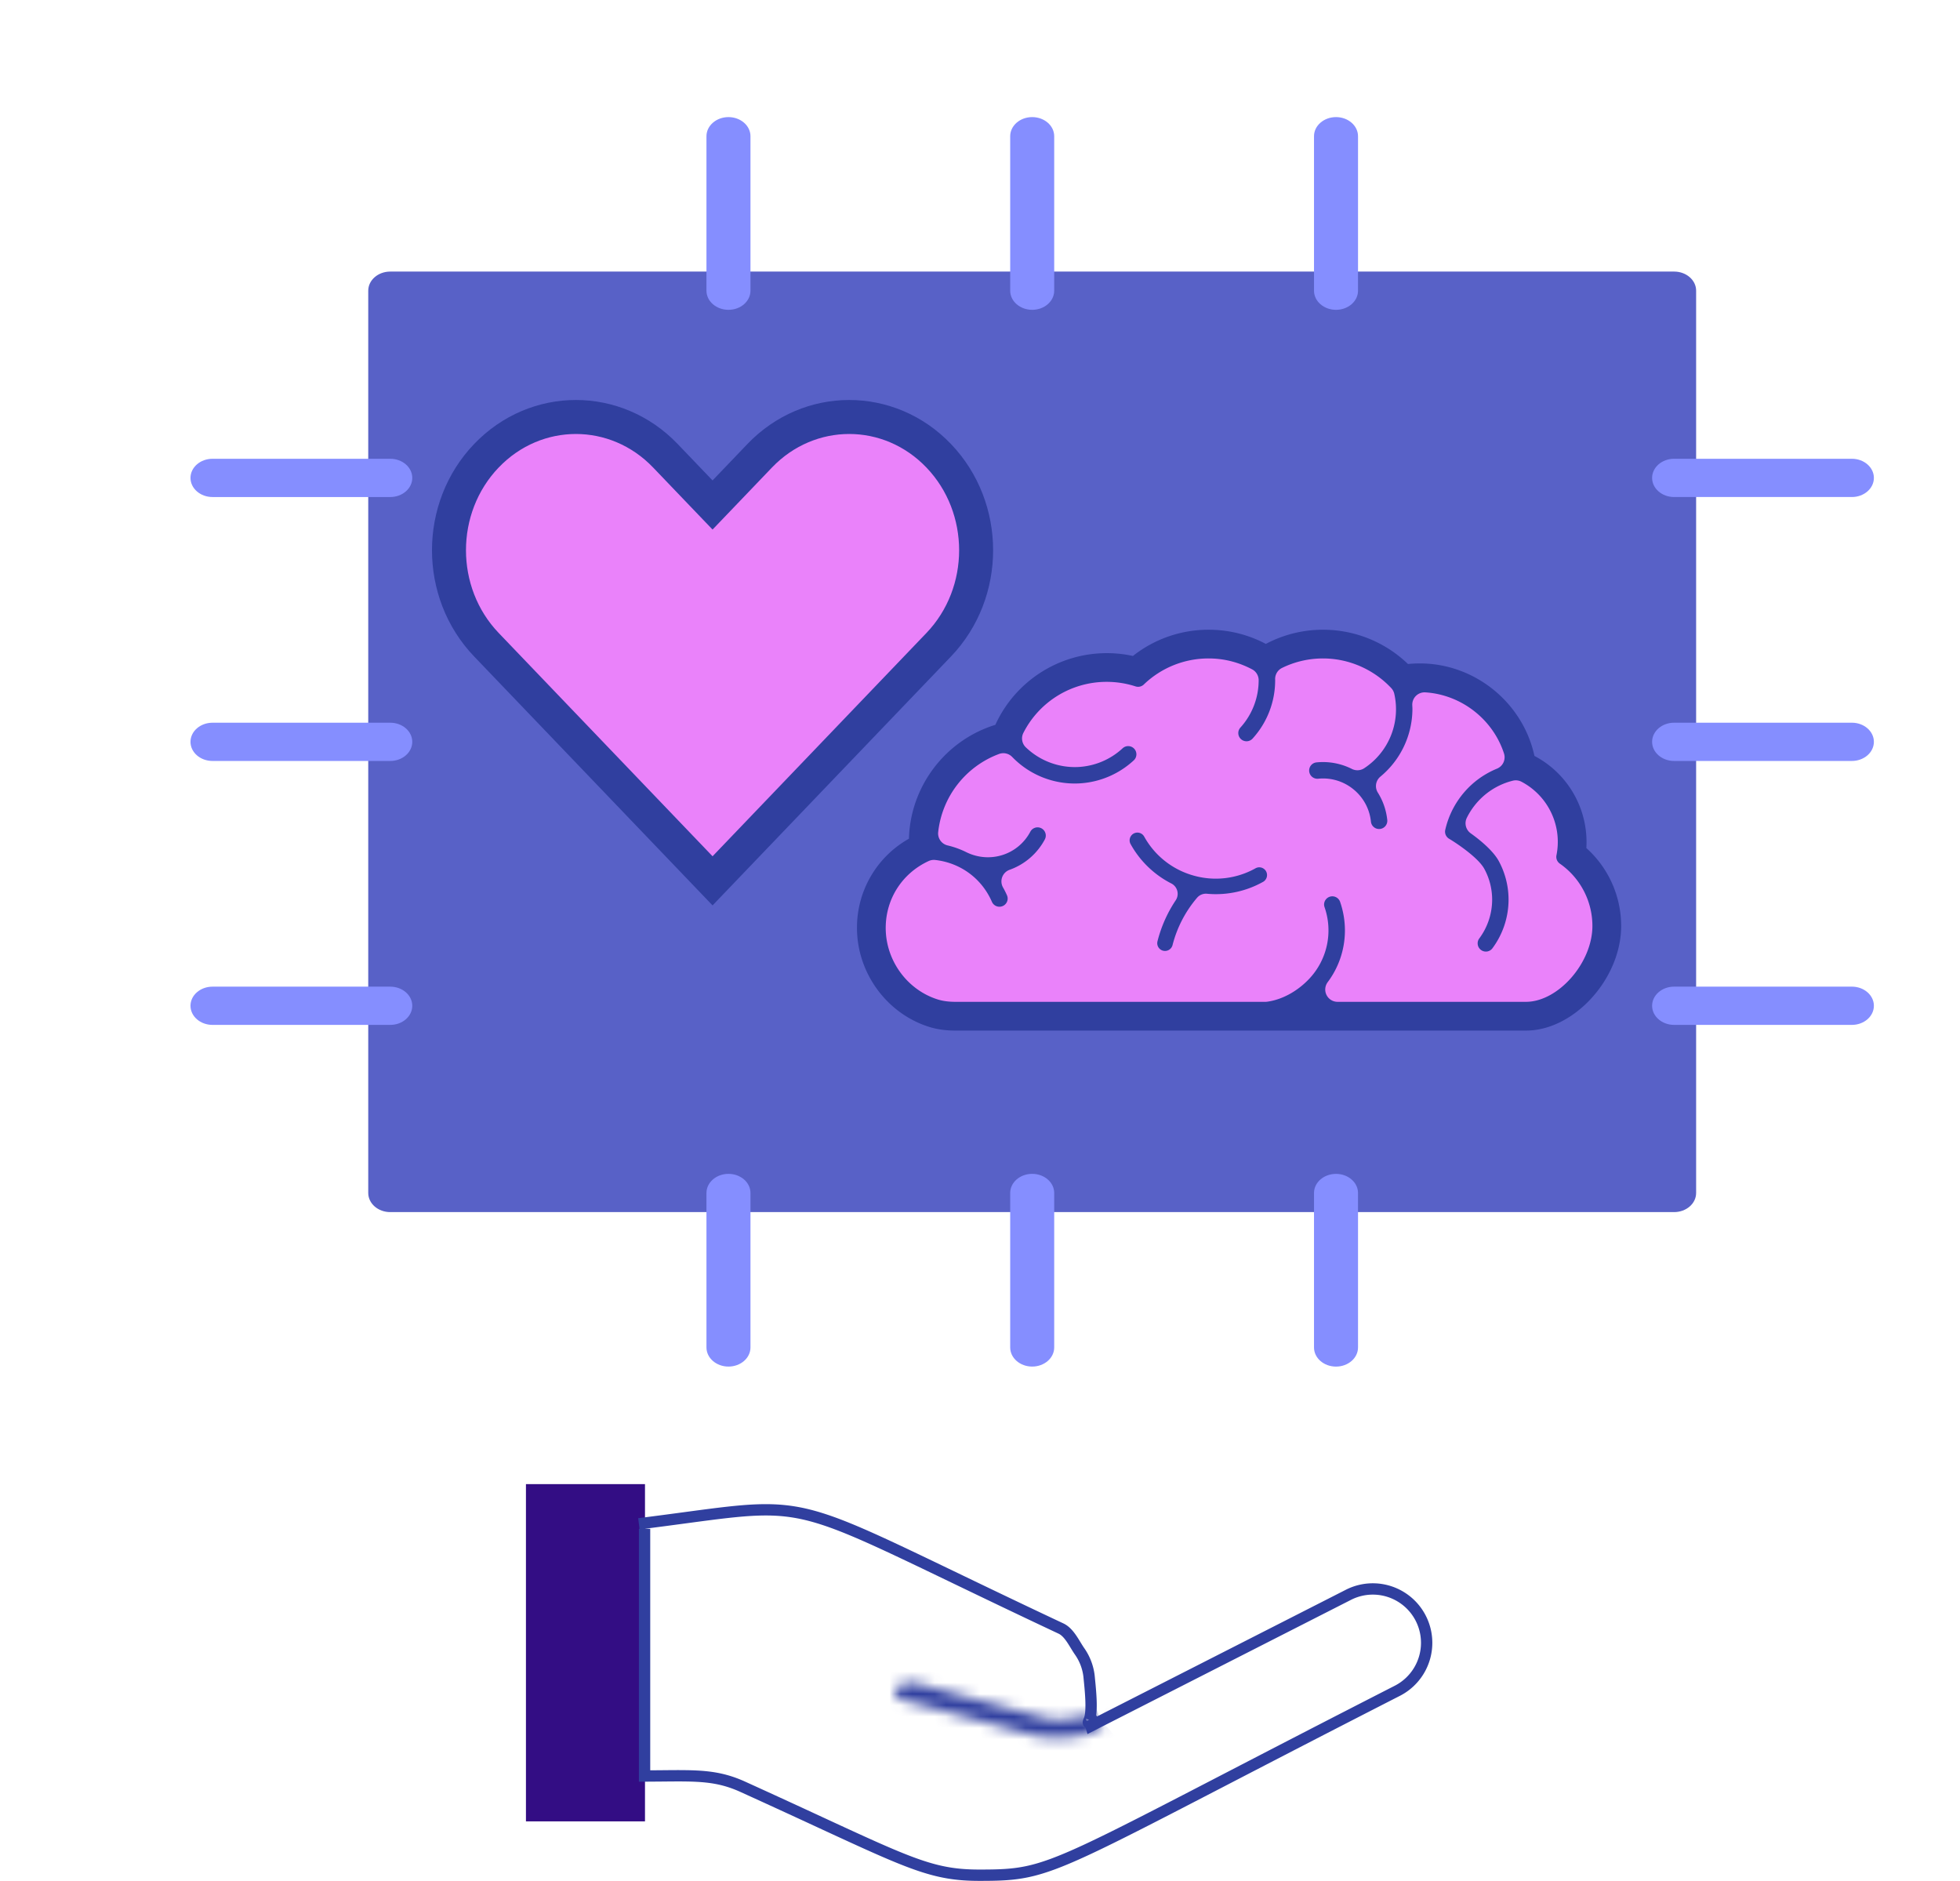 <svg width="173" height="166" viewBox="0 0 173 166" fill="none" xmlns="http://www.w3.org/2000/svg">
  <path d="M56.93 130.984H46.423v29.764H56.93v-29.764Z" fill="#330D84"/>
  <path d="m96.136 151.804.157.52 22.709-11.563a4.751 4.751 0 0 1 6.922 4.23 4.754 4.754 0 0 1-2.581 4.229c-6.201 3.169-11.126 5.722-15.095 7.779-5.92 3.069-9.712 5.034-12.434 6.295-2.267 1.05-3.758 1.596-5.096 1.883-1.336.287-2.543.323-4.264.323-2.428 0-4.116-.346-6.944-1.485-1.793-.722-4.021-1.752-7.162-3.204a962.693 962.693 0 0 0-6.696-3.074c-2.273-1.052-4.005-1.035-7.257-1.003-.467.004-.966.009-1.502.011v-21.818m39.243 16.877c.668-.484-.34.752 0 0Zm0 0c.34-.751.077-2.946 0-3.768a4.755 4.755 0 0 0-.84-2.285c-.473-.675-.9-1.668-1.647-2.021-15.497-7.283-19.813-9.906-24.357-10.391-3.049-.326-6.2.31-12.9 1.147" stroke="#303F9F"/>
  <mask id="a" style="mask-type:alpha" maskUnits="userSpaceOnUse" x="78" y="148" width="20" height="6">
    <path d="m90.899 153.065-11.186-3.02c-.311-.102-.544-.268-.651-.464-.108-.197-.081-.409.073-.595.155-.185.426-.331.76-.406a2.392 2.392 0 0 1 1.038 0l11.185 3.019c2.396.643 3.53-.7 4.962.122-.638.578-2.24.668 0 0 1.106 1.238-3.388 2.117-6.181 1.344Z" fill="#303F9F"/>
  </mask>
  <g mask="url(#a)">
    <path d="m90.899 153.065 2.668-9.638-.03-.008-.032-.009-2.606 9.655Zm-11.186-3.02-3.104 9.506.247.08.25.068 2.607-9.654Zm1.22-1.465 2.606-9.655-.202-.054-.205-.047-2.2 9.756Zm11.185 3.019-2.606 9.655.007.002.007.002 2.592-9.659Zm1.387-8.189-11.185-3.02-5.213 19.309 11.185 3.02 5.213-19.309Zm-10.687-2.871a8.52 8.52 0 0 1 2.292 1.162c.827.589 1.9 1.57 2.728 3.086l-17.552 9.588c1.793 3.282 4.702 4.646 6.323 5.176l6.209-19.012Zm5.02 4.248a9.505 9.505 0 0 1 1.087 5.72 9.437 9.437 0 0 1-2.103 4.876L71.448 142.59c-2.505 3.011-3.434 7.627-1.162 11.785l17.552-9.588Zm-1.016 10.596a8.973 8.973 0 0 1-2.656 2.176 8.238 8.238 0 0 1-2.064.774l-4.415-19.507c-1.61.365-4.197 1.311-6.239 3.764l15.374 12.793Zm-4.72 2.95a7.6 7.6 0 0 1-3.37.002l4.4-19.511a12.427 12.427 0 0 0-5.445.002l4.415 19.507Zm-3.776-.099 11.186 3.02 5.213-19.309-11.186-3.02-5.213 19.309Zm11.2 3.024c1.687.452 3.252.573 4.662.504 1.306-.063 2.397-.295 2.736-.363.242-.049.19-.036.098-.022a6.663 6.663 0 0 1-.977.069 7.952 7.952 0 0 1-3.944-1.052l9.958-17.345a12.02 12.02 0 0 0-6.029-1.603c-1.517.001-2.877.311-3.033.342-.524.105.54-.162 1.713.153l-5.184 19.317Zm.84-16.948c1.114-1.008 2.154-1.435 2.523-1.578.264-.102 1.179-.451 2.554-.528.23-.013 1.566-.105 3.196.351a9.987 9.987 0 0 1 4.615 16.413 9.798 9.798 0 0 1-2.782 2.083c-.662.327-1.043.405-.536.254l-5.712-19.167c-.613.183-1.634.5-2.605.979-.26.128-.831.42-1.481.886a10.031 10.031 0 0 0-3.912 5.741 10.01 10.01 0 0 0 7.022 12.071c1.656.464 3.03.374 3.31.358 1.576-.088 2.87-.526 3.544-.787a11.914 11.914 0 0 0 3.692-2.253L90.366 144.31Zm-.742 14.075c-1.182-1.322-2.846-4.082-2.252-7.796a9.363 9.363 0 0 1 3.405-5.876c.934-.737 1.742-1.062 2.013-1.165.346-.132.57-.18.623-.191.098-.02.026 0-.127-.002-.175-.001-.073-.026.281.072l-5.336 19.275c3.228.894 6.699.768 9.258.235 1.052-.219 3.49-.797 5.681-2.526 1.154-.911 3.373-3.051 3.951-6.668.638-3.996-1.127-7.054-2.585-8.685l-14.912 13.327Z" fill="#303F9F"/>
  </g>
  <path d="M147.767 106.976c1.073 0 1.942-.755 1.942-1.688V25.656c0-.932-.869-1.688-1.942-1.688H34.445c-1.073 0-1.942.756-1.942 1.688v79.632c0 .933.87 1.688 1.942 1.688h113.322Z" fill="#5861C7"/>
  <path d="M66.241 25.656V12.023c0-.932-.87-1.688-1.942-1.688-1.073 0-1.943.756-1.943 1.688v13.633c0 .932.87 1.688 1.943 1.688s1.942-.756 1.942-1.688Zm26.809 0V12.023c0-.932-.87-1.688-1.943-1.688s-1.942.756-1.942 1.688v13.633c0 .932.87 1.688 1.942 1.688 1.073 0 1.943-.756 1.943-1.688Zm26.816 0V12.023c0-.932-.87-1.688-1.943-1.688s-1.942.756-1.942 1.688v13.633c0 .932.869 1.688 1.942 1.688s1.943-.756 1.943-1.688Zm-53.625 93.265v-13.632c0-.933-.87-1.688-1.942-1.688-1.073 0-1.943.755-1.943 1.688v13.632c0 .933.87 1.688 1.943 1.688s1.942-.755 1.942-1.688Zm26.809 0v-13.633c0-.932-.87-1.688-1.943-1.688s-1.942.756-1.942 1.688v13.633c0 .932.87 1.688 1.942 1.688 1.073 0 1.943-.756 1.943-1.688Zm26.816.002v-13.632c0-.933-.87-1.688-1.943-1.688s-1.942.755-1.942 1.688v13.632c0 .933.869 1.688 1.942 1.688s1.943-.755 1.943-1.688Zm43.59-75.057c1.073 0 1.943-.756 1.943-1.688 0-.932-.87-1.688-1.943-1.688h-15.69c-1.073 0-1.942.756-1.942 1.688 0 .932.869 1.688 1.942 1.688h15.69Zm0 23.294c1.073 0 1.943-.756 1.943-1.688 0-.932-.87-1.688-1.943-1.688h-15.69c-1.073 0-1.942.756-1.942 1.688 0 .932.869 1.688 1.942 1.688h15.69Zm0 23.294c1.073 0 1.943-.756 1.943-1.688 0-.932-.87-1.688-1.943-1.688h-15.69c-1.073 0-1.942.756-1.942 1.688 0 .932.869 1.688 1.942 1.688h15.69ZM34.447 43.866c1.073 0 1.942-.755 1.942-1.688 0-.932-.87-1.688-1.942-1.688h-15.69c-1.073 0-1.943.756-1.943 1.688 0 .933.87 1.688 1.943 1.688h15.69Zm0 23.294c1.073 0 1.942-.755 1.942-1.688 0-.932-.87-1.687-1.942-1.687h-15.69c-1.073 0-1.943.755-1.943 1.687 0 .933.87 1.688 1.943 1.688h15.69Zm0 23.294c1.073 0 1.942-.755 1.942-1.688 0-.932-.87-1.687-1.942-1.687h-15.69c-1.073 0-1.943.755-1.943 1.687 0 .933.87 1.688 1.943 1.688h15.69Z" fill="#858EFF"/>
  <path d="M42.933 40.224c4.37-4.563 11.428-4.563 15.799 0l3.078 3.214 1.084 1.131 1.083-1.13 3.078-3.215c4.371-4.563 11.429-4.563 15.799 0 4.405 4.599 4.405 12.08 0 16.68L62.894 77.74l-19.96-20.838c-4.406-4.599-4.406-12.08 0-16.68Z" fill="#EA82FA" stroke="#303F9F" stroke-width="3"/>
  <path d="M124.276 58.604a10.29 10.29 0 0 1 1.043-.053c4.864 0 9.104 3.468 10.119 8.165a8.58 8.58 0 0 1 4.581 8.13 9.241 9.241 0 0 1 3.073 6.876c0 4.66-4.161 9.234-8.402 9.234H84.356c-.89 0-1.668-.11-2.377-.337-3.731-1.187-6.337-4.773-6.337-8.72a8.99 8.99 0 0 1 4.587-7.878c.12-4.642 3.238-8.7 7.625-10.049a10.813 10.813 0 0 1 12.144-6.079 10.75 10.75 0 0 1 6.682-2.315c1.776 0 3.501.43 5.05 1.252a10.756 10.756 0 0 1 5.051-1.252c2.806 0 5.489 1.093 7.495 3.026Z" fill="#303F9F"/>
  <path d="M112.553 60.035v-.002l-.003-.092v-.016c0-.415.236-.794.61-.976a8.184 8.184 0 0 1 3.62-.837c2.264 0 4.458.954 6.02 2.617a1.1 1.1 0 0 1 .267.505 6.222 6.222 0 0 1-2.654 6.567c-.324.214-.74.238-1.087.063a5.667 5.667 0 0 0-3.12-.578.72.72 0 0 0-.649.792c.04.398.396.688.794.649a4.23 4.23 0 0 1 3.118.94 4.23 4.23 0 0 1 1.539 2.87.725.725 0 0 0 1.442-.144 5.647 5.647 0 0 0-.834-2.44 1.081 1.081 0 0 1 .232-1.415 7.782 7.782 0 0 0 2.82-5.954c0-.08-.004-.161-.008-.242l-.005-.101-.001-.05a1.087 1.087 0 0 1 1.156-1.085c3.17.203 5.96 2.37 6.941 5.393a1.086 1.086 0 0 1-.62 1.34 7.757 7.757 0 0 0-1.713.975 7.696 7.696 0 0 0-2.852 4.426.727.727 0 0 0 .34.786c.682.405 2.572 1.671 3.107 2.655.453.83.692 1.77.692 2.72a5.747 5.747 0 0 1-1.135 3.421.712.712 0 0 0-.144.433c0 .23.105.443.291.582a.72.72 0 0 0 1.014-.146 7.213 7.213 0 0 0 1.422-4.293 7.14 7.14 0 0 0-.867-3.41c-.388-.712-1.267-1.58-2.475-2.444a1.089 1.089 0 0 1-.342-1.366 6.272 6.272 0 0 1 1.825-2.209 6.182 6.182 0 0 1 2.227-1.066c.262-.067.54-.034.778.093a5.997 5.997 0 0 1 3.082 6.491.726.726 0 0 0 .296.733 6.704 6.704 0 0 1 2.877 5.5c0 3.255-3.016 6.698-5.867 6.698h-16.626a1.086 1.086 0 0 1-.872-1.736 7.597 7.597 0 0 0 1.521-4.564c0-.86-.144-1.713-.428-2.531a.727.727 0 0 0-1.411.236c0 .08.014.161.041.24a6.228 6.228 0 0 1-1.35 6.319c-1.046 1.11-2.404 1.85-3.725 2.027-.048.006-.097.01-.144.01H84.356c-.627 0-1.153-.072-1.608-.217-2.691-.856-4.57-3.448-4.57-6.304 0-2.565 1.453-4.828 3.794-5.907a1.09 1.09 0 0 1 .58-.092c2.237.257 4.106 1.638 5 3.694a.726.726 0 0 0 1.39-.29.718.718 0 0 0-.061-.287 7.771 7.771 0 0 0-.352-.698 1.087 1.087 0 0 1 .582-1.552 5.679 5.679 0 0 0 3.111-2.682.724.724 0 0 0-1.28-.68c-1.074 2.027-3.54 2.83-5.627 1.818a7.655 7.655 0 0 0-1.676-.608 1.087 1.087 0 0 1-.83-1.17 8.324 8.324 0 0 1 5.377-6.903 1.087 1.087 0 0 1 1.156.265 7.671 7.671 0 0 0 5.875 2.336 7.683 7.683 0 0 0 4.856-2.037.724.724 0 1 0-.985-1.063 6.233 6.233 0 0 1-3.94 1.652 6.247 6.247 0 0 1-4.603-1.737 1.085 1.085 0 0 1-.214-1.279 8.232 8.232 0 0 1 7.355-4.5 8.27 8.27 0 0 1 2.547.402.726.726 0 0 0 .725-.167 8.228 8.228 0 0 1 5.72-2.301c1.337 0 2.628.323 3.838.96.357.188.58.558.58.961a6.212 6.212 0 0 1-1.609 4.178.721.721 0 0 0 .051 1.023.72.72 0 0 0 .521.187.72.72 0 0 0 .502-.237 7.642 7.642 0 0 0 1.992-5.15Z" fill="#EA82FA"/>
  <path d="M103.495 83.41a10.383 10.383 0 0 1 2.163-4.175c.217-.254.543-.387.876-.356a8.53 8.53 0 0 0 4.95-1.048.687.687 0 0 0 .265-.933.686.686 0 0 0-.932-.265 7.176 7.176 0 0 1-5.493.634 7.18 7.18 0 0 1-4.333-3.435.686.686 0 0 0-1.284.334c0 .117.029.228.087.332a8.526 8.526 0 0 0 3.592 3.473 1.028 1.028 0 0 1 .388 1.487 11.636 11.636 0 0 0-1.608 3.617.683.683 0 0 0 .496.831.686.686 0 0 0 .833-.497Z" fill="#303F9F"/>
</svg>